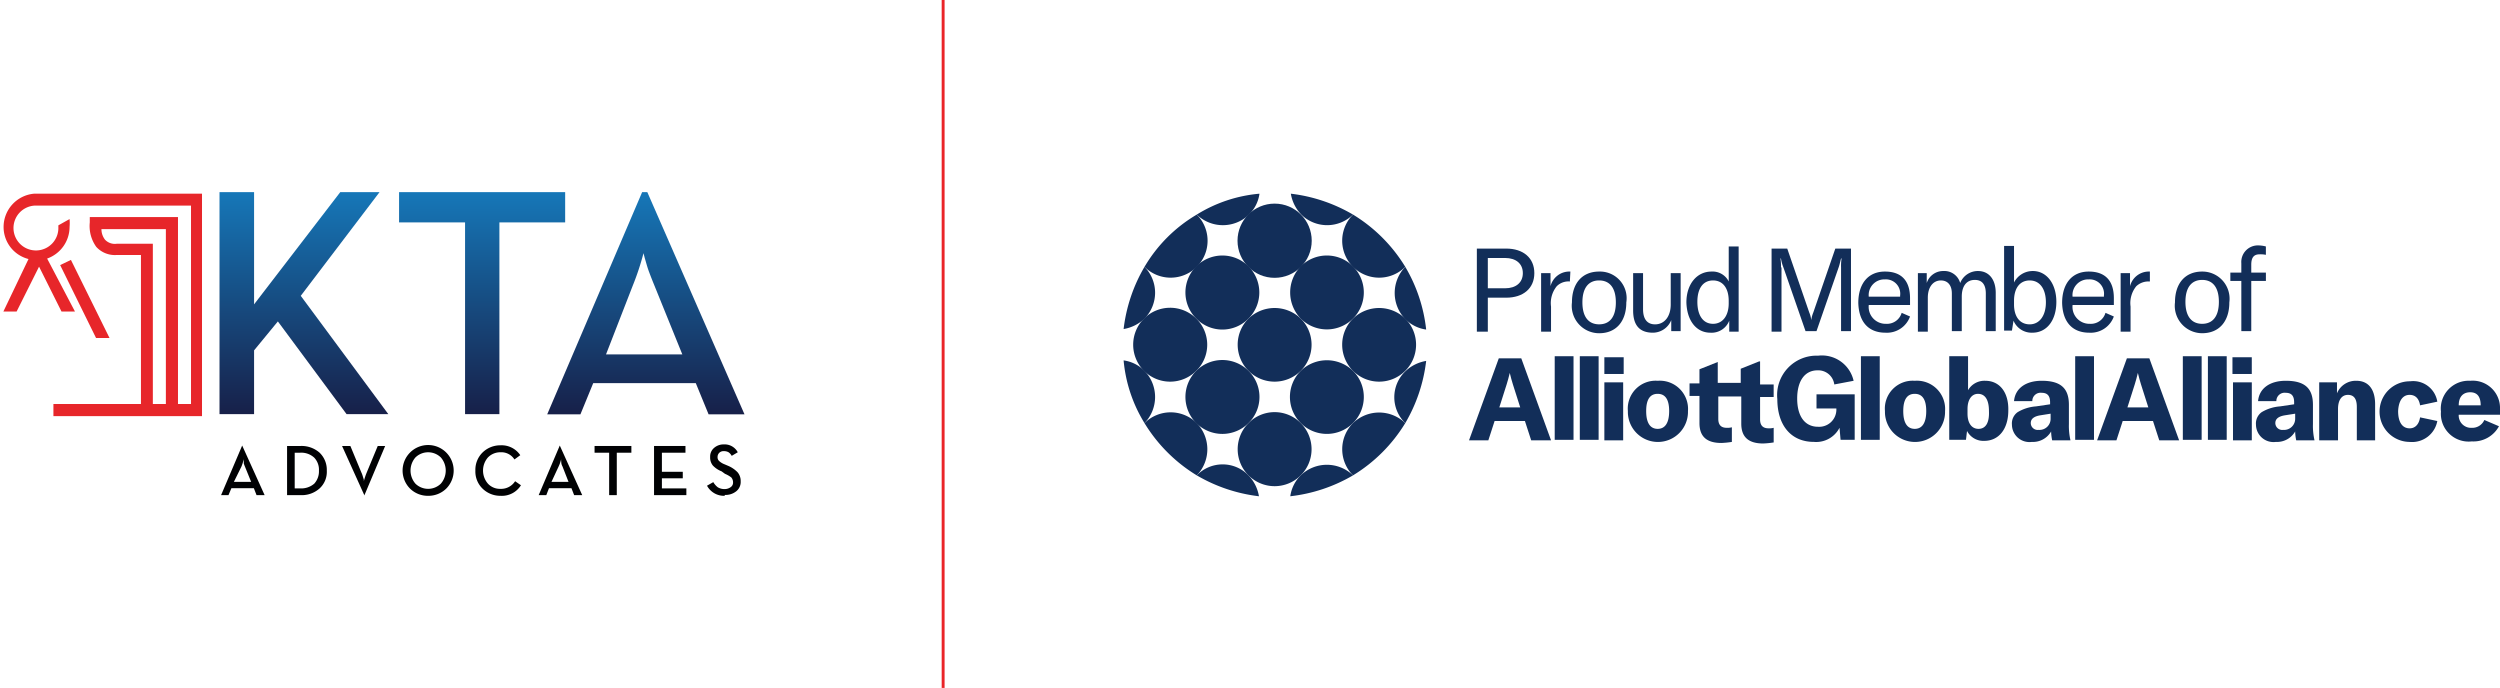 <svg id="Layer_1" data-name="Layer 1" xmlns="http://www.w3.org/2000/svg" xmlns:xlink="http://www.w3.org/1999/xlink" viewBox="0 0 111.384 30.65"><defs><style>.cls-1{fill:url(#linear-gradient);}.cls-2{fill:#000103;}.cls-3{fill:#e7262a;}.cls-4{fill:none;stroke:#ea2428;stroke-miterlimit:10;stroke-width:0.13px;}.cls-5{fill:#122e59;}</style><linearGradient id="linear-gradient" x1="21.475" y1="13.54" x2="21.475" y2="23.44" gradientTransform="matrix(1, 0, 0, -1, 0, 32)" gradientUnits="userSpaceOnUse"><stop offset="0" stop-color="#172049"/><stop offset="1" stop-color="#1677b8"/></linearGradient></defs><path class="cls-1" d="M16.91,8.56,13.4,13.18l3.9,5.27H15.44l-3.06-4.13-1.06,1.29v2.84H9.78V8.56h1.54v5l3.84-5Zm.87,0V9.91h2.94v8.54h1.53V9.91h2.93V8.56ZM27,15.79h3.4l-1.24-3.06c-.07-.17-.15-.37-.24-.61s-.14-.45-.19-.61l-.06-.23a11.679,11.679,0,0,1-.48,1.45Zm1.84-7.23,4.33,9.9h-1.6L31,17.07H26.43l-.57,1.39H24.38l4.23-9.9Z"/><path class="cls-2" d="M9.85,22.06l.94-2.21h0l1,2.21h-.36l-.12-.31h-1l-.13.31Zm.57-.59h.77l-.28-.69a1.091,1.091,0,0,1-.05-.14.89.89,0,0,0,0-.13v-.05a2.491,2.491,0,0,1-.1.32Z"/><path class="cls-2" d="M12.79,22.06V19.87h.6a1.21,1.21,0,0,1,.85.3,1.06,1.06,0,0,1,.32.8,1,1,0,0,1-.32.79,1.19,1.19,0,0,1-.85.3Zm.34-.3h.24a.89.89,0,0,0,.63-.21.81.81,0,0,0,.21-.58.78.78,0,0,0-.21-.58.85.85,0,0,0-.63-.22h-.24Z"/><path class="cls-2" d="M16.24,22.08l-1-2.21h.37l.49,1.18a.91.91,0,0,1,.06.16l.05.16v.07a2.94,2.94,0,0,1,.13-.39l.49-1.18h.33l-.93,2.21Z"/><path class="cls-2" d="M19.08,22.09a1.13,1.13,0,0,1-.81-.32,1.138,1.138,0,1,1,1.61,0,1.13,1.13,0,0,1-.8.32m-.57-.54a.81.81,0,0,0,1.13,0,.89.89,0,0,0,0-1.17.81.81,0,0,0-1.13,0,.89.89,0,0,0,0,1.17"/><path class="cls-2" d="M22.3,22.09a1.13,1.13,0,0,1-.8-.32,1.06,1.06,0,0,1-.32-.8,1.08,1.08,0,0,1,.32-.81,1.13,1.13,0,0,1,.8-.32,1,1,0,0,1,.88.44l-.26.19a.69.69,0,0,0-.62-.32.77.77,0,0,0-.56.23.89.89,0,0,0,0,1.17.73.73,0,0,0,.56.23.74.74,0,0,0,.65-.34l.26.18a1,1,0,0,1-.91.47"/><path class="cls-2" d="M24,22.06l.94-2.21h0l1,2.21h-.36l-.12-.31h-1l-.12.31Zm.57-.59h.76l-.27-.69a.46.46,0,0,1-.05-.14L25,20.51v-.05a1.48,1.48,0,0,1-.11.32Z"/><polygon class="cls-2" points="27.14 22.06 27.14 20.17 26.49 20.17 26.49 19.87 28.13 19.87 28.13 20.17 27.48 20.17 27.48 22.06 27.14 22.06"/><polygon class="cls-2" points="29.14 22.06 29.14 19.87 30.54 19.87 30.54 20.17 29.49 20.17 29.49 21.02 30.42 21.02 30.42 21.31 29.49 21.31 29.49 21.76 30.58 21.76 30.58 22.06 29.14 22.06"/><path class="cls-2" d="M32.29,22.09a.86.86,0,0,1-.79-.45l.28-.16a.77.77,0,0,0,.2.23.56.56,0,0,0,.3.08.45.45,0,0,0,.28-.09.24.24,0,0,0,.1-.21.33.33,0,0,0-.08-.22,1.3,1.3,0,0,0-.28-.16L32.15,21a1.06,1.06,0,0,1-.39-.26.56.56,0,0,1-.12-.38.5.5,0,0,1,.17-.4.64.64,0,0,1,.44-.16.66.66,0,0,1,.62.35l-.27.16a.45.45,0,0,0-.14-.16.41.41,0,0,0-.21-.05.27.27,0,0,0-.2.07.26.26,0,0,0-.08.19.23.23,0,0,0,.07.18.78.78,0,0,0,.25.15l.14.06a1.28,1.28,0,0,1,.43.29.59.59,0,0,1,.14.4.53.53,0,0,1-.2.45.76.76,0,0,1-.51.16"/><path class="cls-3" d="M1.51,8.63A1.49,1.49,0,0,0,.16,10.11a1.47,1.47,0,0,0,1.11,1.43L.15,13.88H.74l1-2,1,2h.6L2.1,11.52a1.5,1.5,0,0,0,1-1.41,2,2,0,0,0,0-.35l-.5.28v.07a1,1,0,1,1-1.048-.95q.049-.002.098,0H8.51V18H7.93V9.67H4v.24A1.59,1.59,0,0,0,4.29,11a1.12,1.12,0,0,0,.92.36H6.28V18H2.38v.54H9V8.63ZM7.39,18H6.81V10.86H5.2a.6.6,0,0,1-.52-.18.76.76,0,0,1-.16-.47H7.39Z"/><polygon class="cls-3" points="3.16 11.58 2.68 11.81 4.28 15.06 4.88 15.06 3.16 11.58"/><line class="cls-4" x1="42.02" x2="42.02" y2="30.65"/><path class="cls-5" d="M57.953,16.522a1.646,1.646,0,1,0,2.328,0A1.673,1.673,0,0,0,57.953,16.522Z"/><path class="cls-5" d="M55.625,14.194a1.646,1.646,0,1,0-2.328,0A1.63,1.63,0,0,0,55.625,14.194Z"/><circle class="cls-5" cx="56.789" cy="10.725" r="1.653"/><path class="cls-5" d="M55.625,14.194a1.646,1.646,0,1,0,2.328,0A1.673,1.673,0,0,0,55.625,14.194Z"/><path class="cls-5" d="M57.953,14.194a1.646,1.646,0,1,0,0-2.328A1.673,1.673,0,0,0,57.953,14.194Z"/><path class="cls-5" d="M53.297,14.194a1.646,1.646,0,1,0,0,2.328A1.63,1.63,0,0,0,53.297,14.194Z"/><path class="cls-5" d="M62.61,11.889a1.673,1.673,0,0,0,0,2.328,1.62,1.62,0,0,0,.931.466A6.965,6.965,0,0,0,62.61,11.889Z"/><path class="cls-5" d="M55.625,18.851a1.646,1.646,0,1,0,2.328,0A1.63,1.63,0,0,0,55.625,18.851Z"/><path class="cls-5" d="M60.281,14.194a1.646,1.646,0,1,0,2.328,0A1.673,1.673,0,0,0,60.281,14.194Z"/><path class="cls-5" d="M62.61,11.889a6.958,6.958,0,0,0-2.328-2.328,1.646,1.646,0,1,0,2.328,2.328Z"/><path class="cls-5" d="M55.625,16.522a1.646,1.646,0,1,0,0,2.328A1.63,1.63,0,0,0,55.625,16.522Z"/><path class="cls-5" d="M53.32,21.179a7.106,7.106,0,0,0,2.771.931,1.772,1.772,0,0,0-.466-.931A1.603,1.603,0,0,0,53.32,21.179Z"/><path class="cls-5" d="M60.281,21.179a1.673,1.673,0,0,0-2.328,0,1.62,1.62,0,0,0-.466.931A7.088,7.088,0,0,0,60.281,21.179Z"/><path class="cls-5" d="M60.281,9.561A7.106,7.106,0,0,0,57.511,8.63a1.772,1.772,0,0,0,.466.931A1.644,1.644,0,0,0,60.281,9.561Z"/><path class="cls-5" d="M62.61,18.851a7.106,7.106,0,0,0,.931-2.771,1.772,1.772,0,0,0-.931.466A1.603,1.603,0,0,0,62.61,18.851Z"/><path class="cls-5" d="M60.281,21.179a6.958,6.958,0,0,0,2.328-2.328,1.673,1.673,0,0,0-2.328,0A1.651,1.651,0,0,0,60.281,21.179Z"/><path class="cls-5" d="M50.992,18.851a6.958,6.958,0,0,0,2.328,2.328,1.673,1.673,0,0,0,0-2.328A1.651,1.651,0,0,0,50.992,18.851Z"/><path class="cls-5" d="M50.992,18.851a1.673,1.673,0,0,0,0-2.328,1.62,1.62,0,0,0-.931-.466A6.418,6.418,0,0,0,50.992,18.851Z"/><path class="cls-5" d="M53.32,9.561a1.673,1.673,0,0,0,2.328,0A1.621,1.621,0,0,0,56.114,8.63,6.318,6.318,0,0,0,53.32,9.561Z"/><path class="cls-5" d="M53.32,9.561a6.561,6.561,0,0,0-2.328,2.328A1.646,1.646,0,1,0,53.32,9.561Z"/><path class="cls-5" d="M50.992,11.889a7.106,7.106,0,0,0-.931,2.771,1.772,1.772,0,0,0,.931-.466A1.644,1.644,0,0,0,50.992,11.889Z"/><path class="cls-5" d="M66.288,13.263H67.103c.768,0,1.257-.419,1.257-1.094s-.489-1.094-1.257-1.094H65.799v3.702h.489Zm0-1.769h.768c.489,0,.792.256.792.675s-.303.675-.792.675h-.768Z"/><path class="cls-5" d="M69.943,12.541h0l.023-.442h-.093a.868.868,0,0,0-.792.652v-.582h-.419v2.608h.442V13.659a1.193,1.193,0,0,1,.256-.908A.74.74,0,0,1,69.943,12.541Z"/><path class="cls-5" d="M71.247,12.099c-.745,0-1.211.512-1.211,1.374a1.223,1.223,0,0,0,1.211,1.374c.745,0,1.211-.512,1.211-1.374A1.188,1.188,0,0,0,71.247,12.099Zm0,2.351c-.466,0-.745-.326-.745-.978s.279-.978.745-.978.745.326.745.978C71.992,14.101,71.736,14.45,71.247,14.45Z"/><path class="cls-5" d="M73.645,14.823a.888.888,0,0,0,.815-.559V14.753H74.879V12.169h-.442v1.397c0,.535-.279.885-.698.885-.349,0-.535-.233-.535-.675V12.169h-.442v1.653C72.76,14.427,72.993,14.823,73.645,14.823Z"/><path class="cls-5" d="M76.206,14.823a.844.844,0,0,0,.838-.535v.489h.419V10.981h-.442V12.541a.804.804,0,0,0-.768-.442c-.652,0-1.118.559-1.118,1.374C75.158,14.287,75.577,14.823,76.206,14.823Zm.116-2.328c.442,0,.698.349.698.908v.116c0,.559-.279.908-.698.908-.442,0-.698-.373-.698-.978S75.88,12.495,76.322,12.495Z"/><path class="cls-5" d="M79.349,11.913a2.13,2.13,0,0,0-.023-.396H79.349a1.934,1.934,0,0,0,.116.419l.978,2.817h.489L81.91,11.936c.047-.116.093-.349.116-.419h.023a2.13,2.13,0,0,0-.023.396V14.753h.442V11.075h-.698l-.978,2.84a1.307,1.307,0,0,0-.093.349h0a1.308,1.308,0,0,0-.093-.349l-.978-2.84H78.93v3.702h.442V11.913Z"/><path class="cls-5" d="M84.005,14.823a1.094,1.094,0,0,0,1.094-.722l-.373-.163a.68.68,0,0,1-.698.489.754.754,0,0,1-.768-.838h1.839V13.286c0-.792-.396-1.187-1.118-1.187-.745,0-1.187.535-1.187,1.397C82.818,14.357,83.26,14.823,84.005,14.823Zm-.023-2.375a.638.638,0,0,1,.675.722v.047H83.26A.698.698,0,0,1,83.982,12.448Z"/><path class="cls-5" d="M86.962,14.753h.442V13.216c0-.466.21-.745.582-.745.326,0,.489.21.489.605V14.753h.442V13.053c0-.605-.303-.978-.792-.978a.847.847,0,0,0-.792.535.729.729,0,0,0-.745-.535.767.767,0,0,0-.745.535v-.442H85.449v2.608h.442V13.263c0-.466.233-.768.582-.768.303,0,.489.21.489.582Z"/><path class="cls-5" d="M90.547,14.823c.652,0,1.071-.559,1.071-1.374,0-.792-.419-1.374-1.048-1.374a.932.932,0,0,0-.838.512V10.958h-.442v3.772h.349l.07-.442A.876.876,0,0,0,90.547,14.823Zm-.815-1.42c0-.559.256-.908.698-.908.466,0,.722.396.722.978s-.279.978-.722.978-.698-.349-.698-.885Z"/><path class="cls-5" d="M93.085,14.823a1.094,1.094,0,0,0,1.094-.722l-.372-.163a.68.68,0,0,1-.698.489.754.754,0,0,1-.768-.838h1.839V13.286c0-.792-.396-1.187-1.118-1.187-.745,0-1.187.535-1.187,1.397C91.898,14.357,92.34,14.823,93.085,14.823Zm-.023-2.375a.638.638,0,0,1,.675.722v.047H92.34A.698.698,0,0,1,93.062,12.448Z"/><path class="cls-5" d="M94.924,13.659a1.193,1.193,0,0,1,.256-.908.792.792,0,0,1,.582-.21h.023V12.099h-.093a.868.868,0,0,0-.792.652v-.582H94.482v2.608h.442V13.659Z"/><path class="cls-5" d="M98.114,12.099c-.745,0-1.211.512-1.211,1.374A1.223,1.223,0,0,0,98.114,14.846c.745,0,1.211-.512,1.211-1.374A1.211,1.211,0,0,0,98.114,12.099Zm0,2.328c-.466,0-.745-.326-.745-.978s.279-.978.745-.978.745.326.745.978S98.58,14.427,98.114,14.427Z"/><path class="cls-5" d="M99.86,14.753h.442V12.518h.652v-.372h-.652v-.349c0-.326.116-.466.372-.466a1.134,1.134,0,0,1,.279.023v-.373a1.374,1.374,0,0,0-.326-.047.739.739,0,0,0-.768.792v.419h-.489v.372h.489Z"/><path class="cls-5" d="M78.371,16.103l-.815.326v.629H76.532v-.931l-.815.326v.629h-.442V17.64h.442v1.211c0,.559.279.885.978.885a3.916,3.916,0,0,0,.466-.047v-.652a.718.718,0,0,1-.233.023c-.256,0-.372-.14-.372-.396V17.663h1.024v1.211c0,.559.279.885.978.885a3.916,3.916,0,0,0,.466-.047v-.652a.718.718,0,0,1-.233.023c-.256,0-.373-.14-.373-.396V17.687h.605v-.559h-.605V16.103Z"/><path class="cls-5" d="M66.777,15.964l-1.327,3.655h.861l.279-.861H67.941l.279.861h.885l-1.327-3.655Zm.023,2.188.326-1.024c.047-.163.093-.303.14-.512h0c.047.21.093.349.14.512l.326,1.024Z"/><path class="cls-5" d="M80.909,18.199h.908v.07a.766.766,0,0,1-.815.745c-.605,0-.931-.489-.931-1.257s.326-1.257.908-1.257a.719.719,0,0,1,.745.629l.861-.163A1.447,1.447,0,0,0,81.002,15.847a1.756,1.756,0,0,0-1.816,1.932c0,1.164.605,1.909,1.63,1.909a1.168,1.168,0,0,0,1.141-.629l.047.535h.629V17.57H80.932v.629Z"/><path class="cls-5" d="M73.855,16.965a1.241,1.241,0,0,0-1.327,1.35,1.339,1.339,0,1,0,2.677,0A1.258,1.258,0,0,0,73.855,16.965Zm0,2.142c-.326,0-.512-.256-.512-.792s.186-.768.512-.768.512.233.512.768S74.181,19.107,73.855,19.107Z"/><rect class="cls-5" x="70.386" y="15.871" width="0.838" height="3.725"/><rect class="cls-5" x="69.268" y="15.871" width="0.838" height="3.725"/><rect class="cls-5" x="71.48" y="15.917" width="0.861" height="0.745"/><rect class="cls-5" x="71.48" y="17.035" width="0.838" height="2.584"/><path class="cls-5" d="M103.05,18.036c0-.745-.372-1.071-1.211-1.071-.722,0-1.187.349-1.234.908h.815a.368.368,0,0,1,.419-.372c.256,0,.373.14.373.419v.093l-.629.093a1.858,1.858,0,0,0-.815.256.618.618,0,0,0-.256.559.781.781,0,0,0,.885.768.935.935,0,0,0,.861-.466,2.051,2.051,0,0,0,.047.396h.815a2.886,2.886,0,0,1-.07-.722Zm-.792.605a.495.495,0,0,1-.535.512.308.308,0,0,1-.349-.303c0-.186.14-.303.442-.349l.442-.07v.21Z"/><rect class="cls-5" x="98.37" y="15.871" width="0.838" height="3.725"/><rect class="cls-5" x="99.488" y="17.035" width="0.838" height="2.584"/><rect class="cls-5" x="99.464" y="15.917" width="0.861" height="0.745"/><path class="cls-5" d="M104.982,16.965a.904.904,0,0,0-.861.559v-.489H103.329v2.584h.838V18.222c0-.396.163-.629.442-.629.256,0,.396.163.396.535v1.49h.815V18.012C105.82,17.337,105.517,16.965,104.982,16.965Z"/><path class="cls-5" d="M110.057,16.965a1.242,1.242,0,0,0-1.304,1.374,1.237,1.237,0,0,0,1.374,1.327,1.292,1.292,0,0,0,1.211-.675l-.652-.279a.584.584,0,0,1-.559.349.55.55,0,0,1-.582-.582h1.839V18.222A1.217,1.217,0,0,0,110.057,16.965ZM110.523,18.059h-.978c0-.373.186-.582.512-.582.303,0,.466.186.466.582Z"/><path class="cls-5" d="M107.357,17.593c.256,0,.419.163.466.466l.768-.163a1.087,1.087,0,0,0-1.211-.908,1.35,1.35,0,1,0-.023,2.701,1.143,1.143,0,0,0,1.234-.931l-.768-.163c-.047.303-.21.489-.466.489-.326,0-.512-.279-.512-.768C106.868,17.849,107.054,17.593,107.357,17.593Z"/><rect class="cls-5" x="97.253" y="15.871" width="0.838" height="3.725"/><rect class="cls-5" x="92.457" y="15.871" width="0.838" height="3.725"/><path class="cls-5" d="M88.452,16.965a.844.844,0,0,0-.768.419v-1.513h-.838V19.596h.745l.047-.396a.82.82,0,0,0,.768.442c.652,0,1.071-.535,1.071-1.35C89.5,17.5,89.104,16.965,88.452,16.965Zm-.303,2.142c-.303,0-.489-.256-.489-.675V18.222c0-.419.186-.675.466-.675.326,0,.489.279.489.768C88.638,18.827,88.475,19.107,88.149,19.107Z"/><path class="cls-5" d="M92.177,18.036c0-.745-.373-1.071-1.211-1.071-.722,0-1.187.349-1.234.908h.815a.368.368,0,0,1,.419-.372c.256,0,.373.14.373.419v.093l-.629.093a1.858,1.858,0,0,0-.815.256.618.618,0,0,0-.256.559.781.781,0,0,0,.885.768.935.935,0,0,0,.861-.466,2.051,2.051,0,0,0,.047.396H92.247a2.885,2.885,0,0,1-.07-.722Zm-.815.605a.495.495,0,0,1-.535.512.308.308,0,0,1-.349-.303c0-.186.14-.303.442-.349l.442-.07v.21Z"/><path class="cls-5" d="M85.309,16.965a1.241,1.241,0,0,0-1.327,1.35,1.339,1.339,0,1,0,2.677,0A1.258,1.258,0,0,0,85.309,16.965Zm0,2.142c-.326,0-.512-.256-.512-.792s.186-.768.512-.768.512.233.512.768S85.635,19.107,85.309,19.107Z"/><rect class="cls-5" x="82.911" y="15.871" width="0.838" height="3.725"/><path class="cls-5" d="M94.761,15.964l-1.327,3.655h.861l.279-.861h1.35l.279.861h.885l-1.327-3.655Zm.023,2.188.326-1.024c.047-.163.093-.303.14-.512h0c.047.21.093.349.14.512l.326,1.024Z"/></svg>